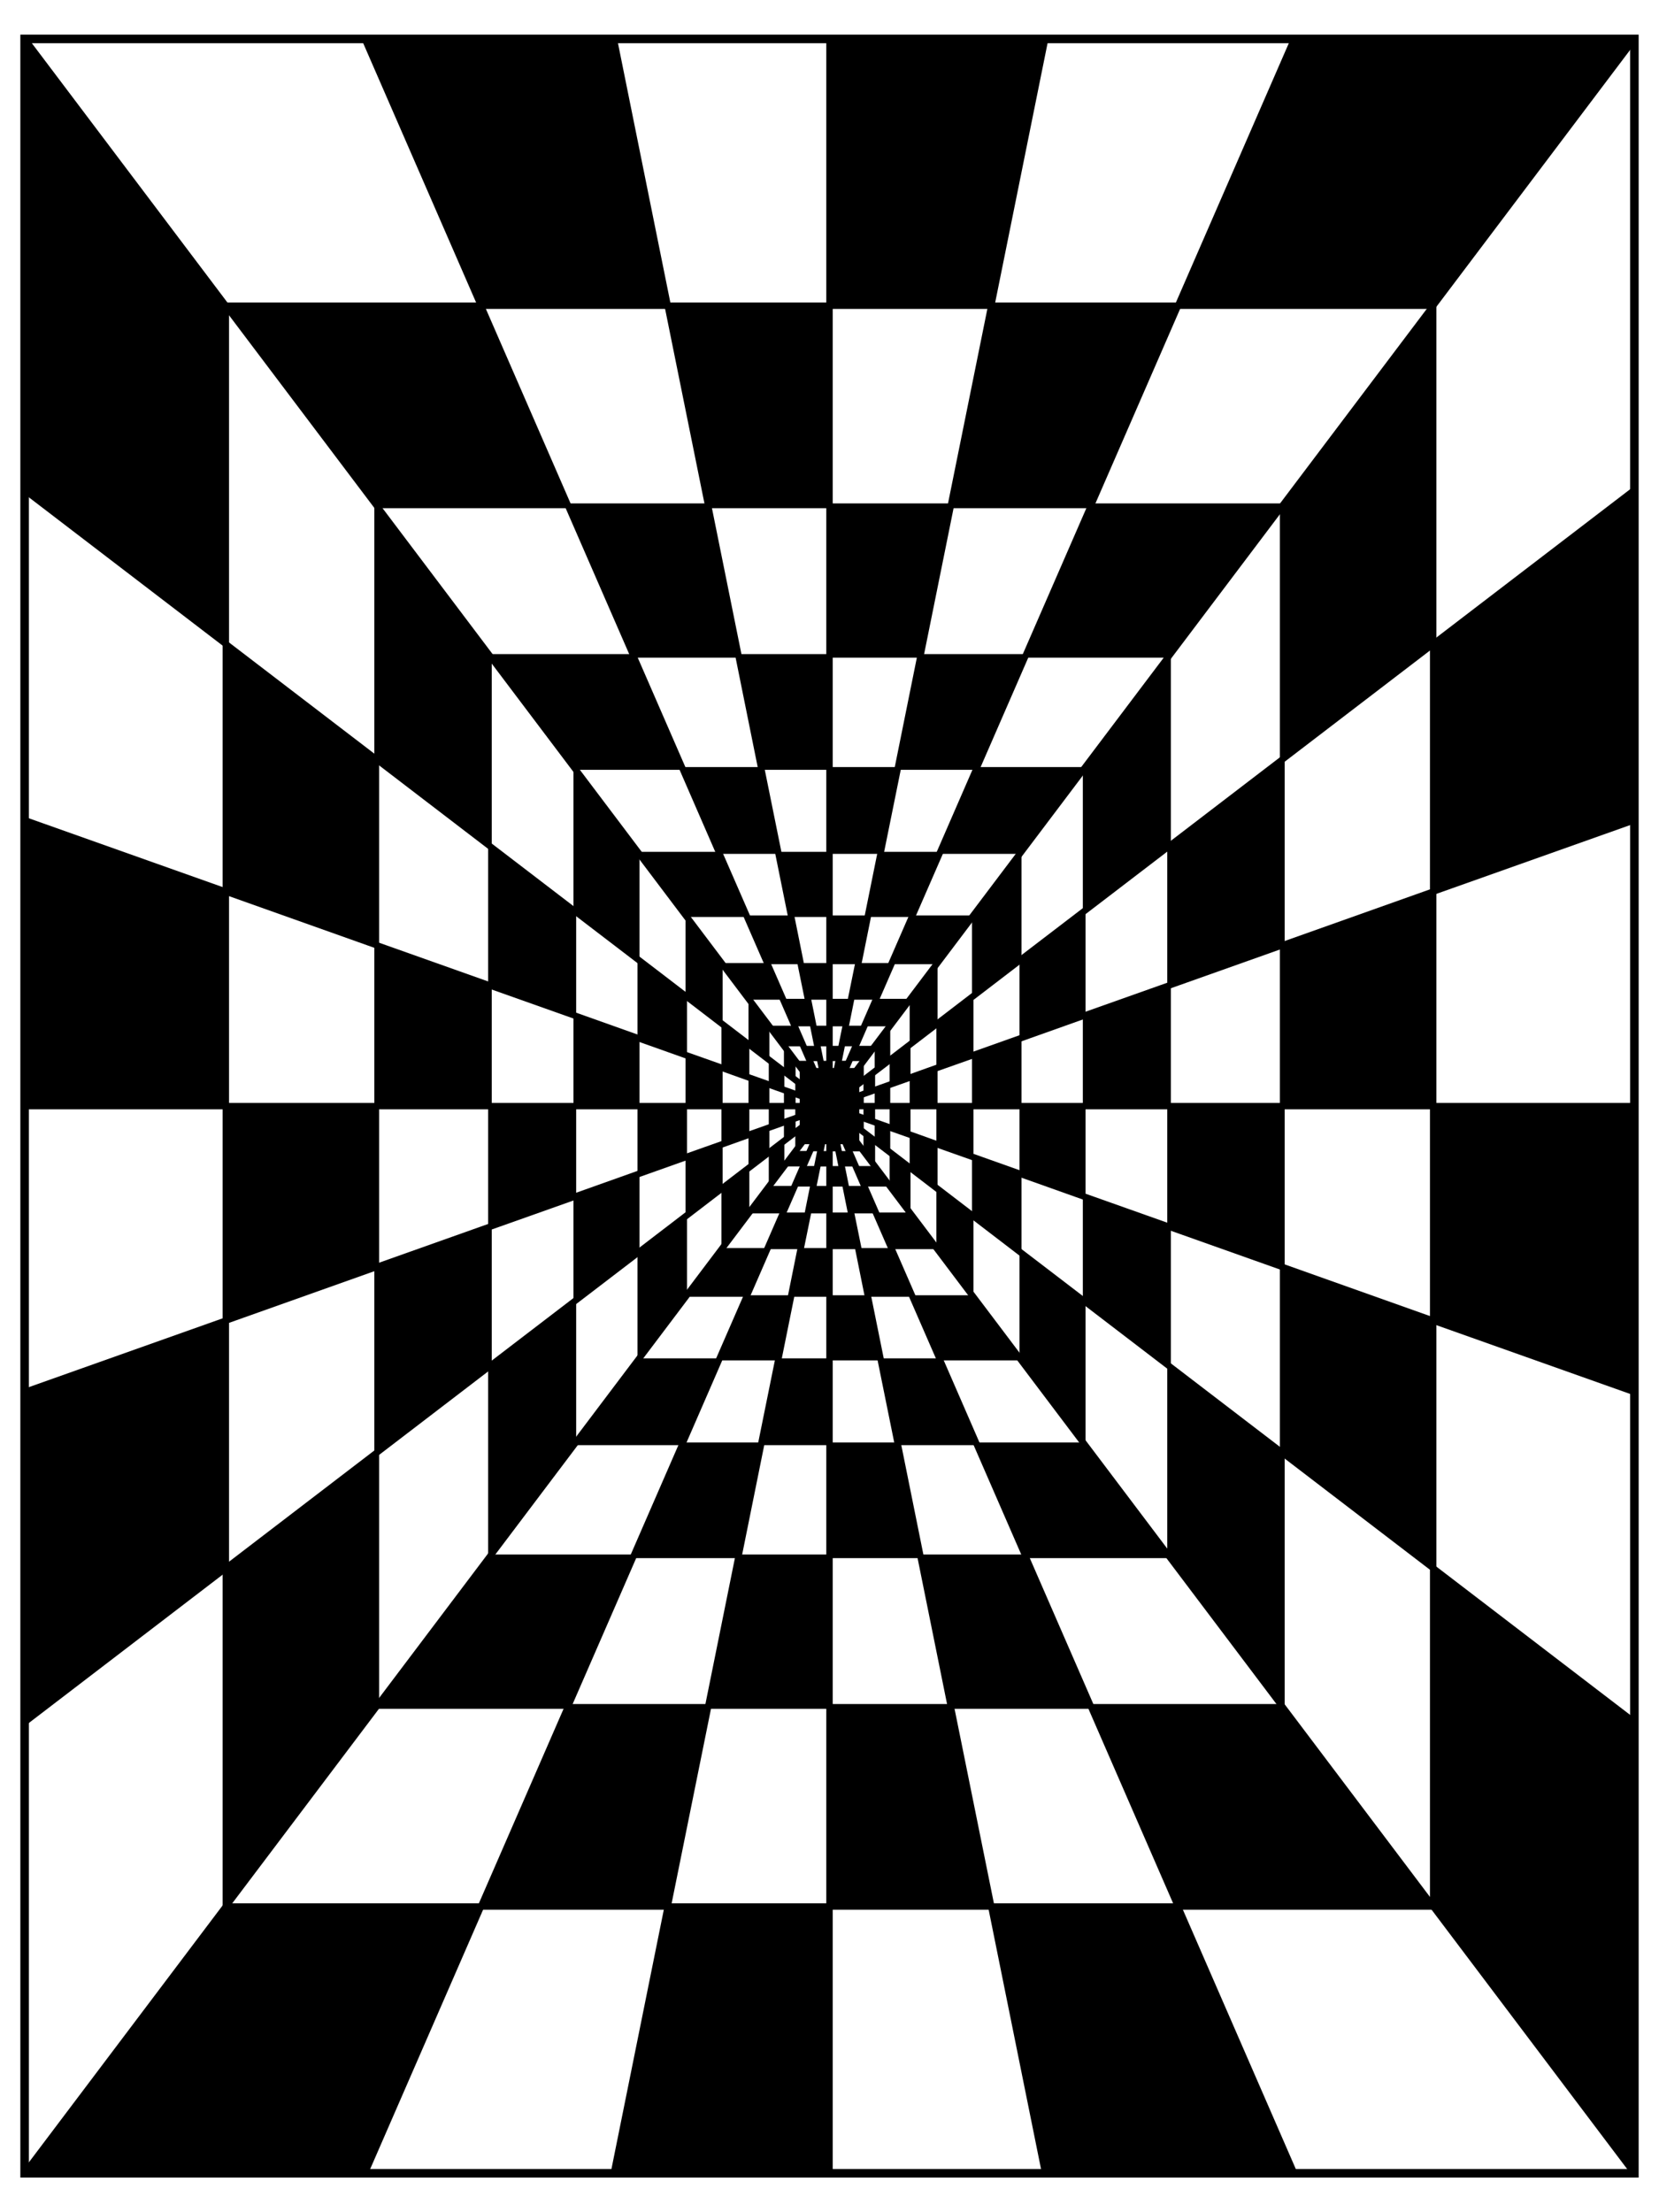 <svg id="Layer_1" data-name="Layer 1" xmlns="http://www.w3.org/2000/svg" viewBox="0 0 414 552"><defs><style>.cls-1{fill:#fff;}.cls-10,.cls-11,.cls-12,.cls-13,.cls-2,.cls-3,.cls-4,.cls-5,.cls-6,.cls-7,.cls-8,.cls-9{fill:none;}.cls-10,.cls-11,.cls-12,.cls-13,.cls-14,.cls-2,.cls-3,.cls-4,.cls-5,.cls-6,.cls-7,.cls-8,.cls-9{stroke:#000;stroke-miterlimit:10;}.cls-2{stroke-width:2.133px;}.cls-14,.cls-3{stroke-width:1.6px;}.cls-4{stroke-width:1.2px;}.cls-5{stroke-width:0.9px;}.cls-6{stroke-width:0.675px;}.cls-7{stroke-width:0.506px;}.cls-8{stroke-width:0.38px;}.cls-9{stroke-width:0.285px;}.cls-10{stroke-width:0.214px;}.cls-11{stroke-width:0.16px;}.cls-12{stroke-width:0.12px;}.cls-13{stroke-width:0.09px;}</style></defs><rect class="cls-1" width="414" height="552"/><polygon points="407.857 429.728 407.857 542.286 357.643 475.714 357.643 391.296 407.857 429.728"/><polygon class="cls-1" points="407.857 347.348 407.857 429.728 357.643 391.296 357.643 329.521 407.857 347.348"/><polygon points="407.857 276 407.857 347.348 357.643 329.521 357.643 276 407.857 276"/><polygon class="cls-1" points="407.857 204.652 407.857 276 357.643 276 357.643 222.479 407.857 204.652"/><polygon points="407.857 122.272 407.857 204.652 357.643 222.479 357.643 160.704 407.857 122.272"/><polygon class="cls-1" points="407.857 9.714 407.857 122.272 357.643 160.704 357.643 76.286 407.857 9.714"/><polygon points="407.857 9.714 357.643 76.286 293.967 76.286 322.956 9.714 407.857 9.714"/><polygon class="cls-1" points="407.857 542.286 322.956 542.286 293.967 475.714 357.643 475.714 407.857 542.286"/><polygon class="cls-1" points="357.643 391.296 357.643 475.714 319.986 425.791 319.986 362.477 357.643 391.296"/><polygon points="357.643 329.521 357.643 391.296 319.986 362.477 319.986 316.131 357.643 329.521"/><polygon class="cls-1" points="357.643 276 357.643 329.521 319.986 316.131 319.986 276 357.643 276"/><polygon points="357.643 222.479 357.643 276 319.986 276 319.986 235.869 357.643 222.479"/><polygon class="cls-1" points="357.643 160.704 357.643 222.479 319.986 235.869 319.986 189.523 357.643 160.704"/><polygon points="357.643 76.286 357.643 160.704 319.986 189.523 319.986 126.209 357.643 76.286"/><polygon class="cls-1" points="357.643 76.286 319.986 126.209 272.229 126.209 293.967 76.286 357.643 76.286"/><polygon points="357.643 475.714 293.967 475.714 272.229 425.791 319.986 425.791 357.643 475.714"/><polygon class="cls-1" points="322.956 9.714 293.967 76.286 247.37 76.286 260.817 9.714 322.956 9.714"/><polygon points="293.967 475.714 322.956 542.286 260.817 542.286 247.37 475.714 293.967 475.714"/><polygon points="319.986 362.477 319.986 425.791 291.736 388.338 291.736 340.853 319.986 362.477"/><polygon class="cls-1" points="319.986 316.131 319.986 362.477 291.736 340.853 291.736 306.098 319.986 316.131"/><polygon points="319.986 276 319.986 316.131 291.736 306.098 291.736 276 319.986 276"/><polygon class="cls-1" points="319.986 235.869 319.986 276 291.736 276 291.736 245.902 319.986 235.869"/><polygon points="319.986 189.523 319.986 235.869 291.736 245.902 291.736 211.147 319.986 189.523"/><polygon class="cls-1" points="319.986 126.209 319.986 189.523 291.736 211.147 291.736 163.662 319.986 126.209"/><polygon points="319.986 126.209 291.736 163.662 255.918 163.662 272.229 126.209 319.986 126.209"/><polygon class="cls-1" points="319.986 425.791 272.229 425.791 255.918 388.338 291.736 388.338 319.986 425.791"/><polygon points="293.967 76.286 272.229 126.209 237.27 126.209 247.37 76.286 293.967 76.286"/><polygon class="cls-1" points="272.229 425.791 293.967 475.714 247.37 475.714 237.27 425.791 272.229 425.791"/><polygon class="cls-1" points="291.736 340.853 291.736 388.338 270.556 360.259 270.556 324.645 291.736 340.853"/><polygon points="291.736 306.098 291.736 340.853 270.556 324.645 270.556 298.584 291.736 306.098"/><polygon class="cls-1" points="291.736 276 291.736 306.098 270.556 298.584 270.556 276 291.736 276"/><polygon points="291.736 245.902 291.736 276 270.556 276 270.556 253.416 291.736 245.902"/><polygon class="cls-1" points="291.736 211.147 291.736 245.902 270.556 253.416 270.556 227.355 291.736 211.147"/><polygon points="291.736 163.662 291.736 211.147 270.556 227.355 270.556 191.741 291.736 163.662"/><polygon class="cls-1" points="291.736 163.662 270.556 191.741 243.692 191.741 255.918 163.662 291.736 163.662"/><polygon points="291.736 388.338 255.918 388.338 243.692 360.259 270.556 360.259 291.736 388.338"/><polygon class="cls-1" points="272.229 126.209 255.918 163.662 229.703 163.662 237.27 126.209 272.229 126.209"/><polygon points="255.918 388.338 272.229 425.791 237.27 425.791 229.703 388.338 255.918 388.338"/><polygon points="270.556 324.645 270.556 360.259 254.667 339.194 254.667 312.493 270.556 324.645"/><polygon class="cls-1" points="270.556 298.584 270.556 324.645 254.667 312.493 254.667 292.928 270.556 298.584"/><polygon points="270.556 276 270.556 298.584 254.667 292.928 254.667 276 270.556 276"/><polygon class="cls-1" points="270.556 253.416 270.556 276 254.667 276 254.667 259.072 270.556 253.416"/><polygon points="270.556 227.355 270.556 253.416 254.667 259.072 254.667 239.507 270.556 227.355"/><polygon class="cls-1" points="270.556 191.741 270.556 227.355 254.667 239.507 254.667 212.806 270.556 191.741"/><polygon points="270.556 191.741 254.667 212.806 234.527 212.806 243.692 191.741 270.556 191.741"/><polygon class="cls-1" points="270.556 360.259 243.692 360.259 234.527 339.194 254.667 339.194 270.556 360.259"/><polygon points="260.817 9.714 247.37 76.286 207 76.286 207 9.714 260.817 9.714"/><polygon class="cls-1" points="247.37 475.714 260.817 542.286 207 542.286 207 475.714 247.37 475.714"/><polygon points="255.918 163.662 243.692 191.741 224.035 191.741 229.703 163.662 255.918 163.662"/><polygon class="cls-1" points="243.692 360.259 255.918 388.338 229.703 388.338 224.035 360.259 243.692 360.259"/><polygon class="cls-1" points="254.667 312.493 254.667 339.194 242.742 323.385 242.742 303.36 254.667 312.493"/><polygon points="254.667 292.928 254.667 312.493 242.742 303.36 242.742 288.691 254.667 292.928"/><polygon class="cls-1" points="254.667 276 254.667 292.928 242.742 288.691 242.742 276 254.667 276"/><polygon points="254.667 259.072 254.667 276 242.742 276 242.742 263.309 254.667 259.072"/><polygon class="cls-1" points="254.667 239.507 254.667 259.072 242.742 263.309 242.742 248.64 254.667 239.507"/><polygon points="254.667 212.806 254.667 239.507 242.742 248.64 242.742 228.615 254.667 212.806"/><polygon class="cls-1" points="254.667 212.806 242.742 228.615 227.637 228.615 234.527 212.806 254.667 212.806"/><polygon points="254.667 339.194 234.527 339.194 227.637 323.385 242.742 323.385 254.667 339.194"/><polygon class="cls-1" points="247.37 76.286 237.27 126.209 207 126.209 207 76.286 247.37 76.286"/><polygon points="237.27 425.791 247.37 475.714 207 475.714 207 425.791 237.27 425.791"/><polygon class="cls-1" points="243.692 191.741 234.527 212.806 219.768 212.806 224.035 191.741 243.692 191.741"/><polygon points="234.527 339.194 243.692 360.259 224.035 360.259 219.768 339.194 234.527 339.194"/><polygon points="242.742 303.36 242.742 323.385 233.818 311.554 233.818 296.525 242.742 303.36"/><polygon class="cls-1" points="242.742 288.691 242.742 303.36 233.818 296.525 233.818 285.533 242.742 288.691"/><polygon points="242.742 276 242.742 288.691 233.818 285.533 233.818 276 242.742 276"/><polygon class="cls-1" points="242.742 263.309 242.742 276 233.818 276 233.818 266.467 242.742 263.309"/><polygon points="242.742 248.64 242.742 263.309 233.818 266.467 233.818 255.475 242.742 248.64"/><polygon class="cls-1" points="242.742 228.615 242.742 248.64 233.818 255.475 233.818 240.446 242.742 228.615"/><polygon points="242.742 228.615 233.818 240.446 222.482 240.446 227.637 228.615 242.742 228.615"/><polygon class="cls-1" points="242.742 323.385 227.637 323.385 222.482 311.554 233.818 311.554 242.742 323.385"/><polygon points="237.27 126.209 229.703 163.662 207 163.662 207 126.209 237.27 126.209"/><polygon class="cls-1" points="229.703 388.338 237.27 425.791 207 425.791 207 388.338 229.703 388.338"/><polygon points="234.527 212.806 227.637 228.615 216.573 228.615 219.768 212.806 234.527 212.806"/><polygon class="cls-1" points="227.637 323.385 234.527 339.194 219.768 339.194 216.573 323.385 227.637 323.385"/><polygon class="cls-1" points="233.818 296.525 233.818 311.554 227.11 302.661 227.11 291.389 233.818 296.525"/><polygon points="233.818 285.533 233.818 296.525 227.11 291.389 227.11 283.135 233.818 285.533"/><polygon class="cls-1" points="233.818 276 233.818 285.533 227.11 283.135 227.11 276 233.818 276"/><polygon points="233.818 266.467 233.818 276 227.11 276 227.11 268.865 233.818 266.467"/><polygon class="cls-1" points="233.818 255.475 233.818 266.467 227.11 268.865 227.11 260.611 233.818 255.475"/><polygon points="233.818 240.446 233.818 255.475 227.11 260.611 227.11 249.339 233.818 240.446"/><polygon class="cls-1" points="233.818 240.446 227.11 249.339 218.608 249.339 222.482 240.446 233.818 240.446"/><polygon points="233.818 311.554 222.482 311.554 218.608 302.661 227.11 302.661 233.818 311.554"/><polygon class="cls-1" points="229.703 163.662 224.035 191.741 207 191.741 207 163.662 229.703 163.662"/><polygon points="224.035 360.259 229.703 388.338 207 388.338 207 360.259 224.035 360.259"/><polygon class="cls-1" points="227.637 228.615 222.482 240.446 214.191 240.446 216.573 228.615 227.637 228.615"/><polygon points="222.482 311.554 227.637 323.385 216.573 323.385 214.191 311.554 222.482 311.554"/><polygon points="227.11 291.389 227.11 302.661 222.075 295.985 222.075 287.532 227.11 291.389"/><polygon class="cls-1" points="227.11 283.135 227.11 291.389 222.075 287.532 222.075 281.356 227.11 283.135"/><polygon points="227.11 276 227.11 283.135 222.075 281.356 222.075 276 227.11 276"/><polygon class="cls-1" points="227.11 268.865 227.11 276 222.075 276 222.075 270.644 227.11 268.865"/><polygon points="227.11 260.611 227.11 268.865 222.075 270.644 222.075 264.468 227.11 260.611"/><polygon class="cls-1" points="227.11 249.339 227.11 260.611 222.075 264.468 222.075 256.015 227.11 249.339"/><polygon points="227.11 249.339 222.075 256.015 215.698 256.015 218.608 249.339 227.11 249.339"/><polygon class="cls-1" points="227.11 302.661 218.608 302.661 215.698 295.985 222.075 295.985 227.11 302.661"/><polygon points="224.035 191.741 219.768 212.806 207 212.806 207 191.741 224.035 191.741"/><polygon class="cls-1" points="219.768 339.194 224.035 360.259 207 360.259 207 339.194 219.768 339.194"/><polygon points="222.482 240.446 218.608 249.339 212.382 249.339 214.191 240.446 222.482 240.446"/><polygon class="cls-1" points="218.608 302.661 222.482 311.554 214.191 311.554 212.382 302.661 218.608 302.661"/><polygon class="cls-1" points="222.075 287.532 222.075 295.985 218.306 290.989 218.306 284.654 222.075 287.532"/><polygon points="222.075 281.356 222.075 287.532 218.306 284.654 218.306 280.017 222.075 281.356"/><polygon class="cls-1" points="222.075 276 222.075 281.356 218.306 280.017 218.306 276 222.075 276"/><polygon points="222.075 270.644 222.075 276 218.306 276 218.306 271.983 222.075 270.644"/><polygon class="cls-1" points="222.075 264.468 222.075 270.644 218.306 271.983 218.306 267.346 222.075 264.468"/><polygon points="222.075 256.015 222.075 264.468 218.306 267.346 218.306 261.011 222.075 256.015"/><polygon class="cls-1" points="222.075 256.015 218.306 261.011 213.527 261.011 215.698 256.015 222.075 256.015"/><polygon points="222.075 295.985 215.698 295.985 213.527 290.989 218.306 290.989 222.075 295.985"/><polygon class="cls-1" points="219.768 212.806 216.573 228.615 207 228.615 207 212.806 219.768 212.806"/><polygon points="216.573 323.385 219.768 339.194 207 339.194 207 323.385 216.573 323.385"/><polygon class="cls-1" points="218.608 249.339 215.698 256.015 211.04 256.015 212.382 249.339 218.608 249.339"/><polygon points="215.698 295.985 218.608 302.661 212.382 302.661 211.04 295.985 215.698 295.985"/><polygon points="218.306 284.654 218.306 290.989 215.487 287.252 215.487 282.495 218.306 284.654"/><polygon class="cls-1" points="218.306 280.017 218.306 284.654 215.487 282.495 215.487 279.018 218.306 280.017"/><polygon points="218.306 276 218.306 280.017 215.487 279.018 215.487 276 218.306 276"/><polygon class="cls-1" points="218.306 271.983 218.306 276 215.487 276 215.487 272.982 218.306 271.983"/><polygon points="218.306 267.346 218.306 271.983 215.487 272.982 215.487 269.505 218.306 267.346"/><polygon class="cls-1" points="218.306 261.011 218.306 267.346 215.487 269.505 215.487 264.748 218.306 261.011"/><polygon points="218.306 261.011 215.487 264.748 211.899 264.748 213.527 261.011 218.306 261.011"/><polygon class="cls-1" points="218.306 290.989 213.527 290.989 211.899 287.252 215.487 287.252 218.306 290.989"/><polygon points="216.573 228.615 214.191 240.446 207 240.446 207 228.615 216.573 228.615"/><polygon class="cls-1" points="214.191 311.554 216.573 323.385 207 323.385 207 311.554 214.191 311.554"/><polygon points="215.698 256.015 213.527 261.011 210.03 261.011 211.04 256.015 215.698 256.015"/><polygon class="cls-1" points="213.527 290.989 215.698 295.985 211.04 295.985 210.03 290.989 213.527 290.989"/><polygon class="cls-1" points="215.487 282.495 215.487 287.252 213.362 284.434 213.362 280.876 215.487 282.495"/><polygon points="215.487 279.018 215.487 282.495 213.362 280.876 213.362 278.258 215.487 279.018"/><polygon class="cls-1" points="215.487 276 215.487 279.018 213.362 278.258 213.362 276 215.487 276"/><polygon points="215.487 272.982 215.487 276 213.362 276 213.362 273.742 215.487 272.982"/><polygon class="cls-1" points="215.487 269.505 215.487 272.982 213.362 273.742 213.362 271.124 215.487 269.505"/><polygon points="215.487 264.748 215.487 269.505 213.362 271.124 213.362 267.566 215.487 264.748"/><polygon class="cls-1" points="215.487 264.748 213.362 267.566 210.678 267.566 211.899 264.748 215.487 264.748"/><polygon points="215.487 287.252 211.899 287.252 210.678 284.434 213.362 284.434 215.487 287.252"/><polygon class="cls-1" points="214.191 240.446 212.382 249.339 207 249.339 207 240.446 214.191 240.446"/><polygon points="212.382 302.661 214.191 311.554 207 311.554 207 302.661 212.382 302.661"/><polygon class="cls-1" points="213.527 261.011 211.899 264.748 209.276 264.748 210.03 261.011 213.527 261.011"/><polygon points="211.899 287.252 213.527 290.989 210.03 290.989 209.276 287.252 211.899 287.252"/><polygon points="212.382 249.339 211.04 256.015 207 256.015 207 249.339 212.382 249.339"/><polygon class="cls-1" points="211.04 295.985 212.382 302.661 207 302.661 207 295.985 211.04 295.985"/><polygon points="211.899 264.748 210.678 267.566 208.703 267.566 209.276 264.748 211.899 264.748"/><polygon class="cls-1" points="211.899 287.252 209.276 287.252 208.703 284.434 210.678 284.434 211.899 287.252"/><polygon class="cls-1" points="211.04 256.015 210.03 261.011 207 261.011 207 256.015 211.04 256.015"/><polygon points="210.03 290.989 211.04 295.985 207 295.985 207 290.989 210.03 290.989"/><polygon points="210.03 261.011 209.276 264.748 207 264.748 207 261.011 210.03 261.011"/><polygon class="cls-1" points="209.276 287.252 210.03 290.989 207 290.989 207 287.252 209.276 287.252"/><polygon class="cls-1" points="209.276 264.748 208.703 267.566 207 267.566 207 264.748 209.276 264.748"/><polygon points="209.276 287.252 207 287.252 207 284.434 208.703 284.434 209.276 287.252"/><polygon points="207 475.714 207 542.286 153.183 542.286 166.63 475.714 207 475.714"/><polygon class="cls-1" points="207 425.791 207 475.714 166.63 475.714 176.73 425.791 207 425.791"/><polygon points="207 388.338 207 425.791 176.73 425.791 184.297 388.338 207 388.338"/><polygon class="cls-1" points="207 360.259 207 388.338 184.297 388.338 189.965 360.259 207 360.259"/><polygon points="207 339.194 207 360.259 189.965 360.259 194.232 339.194 207 339.194"/><polygon class="cls-1" points="207 323.385 207 339.194 194.232 339.194 197.427 323.385 207 323.385"/><polygon points="207 311.554 207 323.385 197.427 323.385 199.809 311.554 207 311.554"/><polygon class="cls-1" points="207 302.661 207 311.554 199.809 311.554 201.618 302.661 207 302.661"/><polygon points="207 295.985 207 302.661 201.618 302.661 202.96 295.985 207 295.985"/><polygon class="cls-1" points="207 290.989 207 295.985 202.96 295.985 203.97 290.989 207 290.989"/><polygon points="207 287.252 207 290.989 203.97 290.989 204.724 287.252 207 287.252"/><polygon class="cls-1" points="207 284.434 207 287.252 204.724 287.252 205.297 284.434 207 284.434"/><polygon points="207 264.748 207 267.566 205.297 267.566 204.724 264.748 207 264.748"/><polygon class="cls-1" points="207 261.011 207 264.748 204.724 264.748 203.97 261.011 207 261.011"/><polygon points="207 256.015 207 261.011 203.97 261.011 202.96 256.015 207 256.015"/><polygon class="cls-1" points="207 249.339 207 256.015 202.96 256.015 201.618 249.339 207 249.339"/><polygon points="207 240.446 207 249.339 201.618 249.339 199.809 240.446 207 240.446"/><polygon class="cls-1" points="207 228.615 207 240.446 199.809 240.446 197.427 228.615 207 228.615"/><polygon points="207 212.806 207 228.615 197.427 228.615 194.232 212.806 207 212.806"/><polygon class="cls-1" points="207 191.741 207 212.806 194.232 212.806 189.965 191.741 207 191.741"/><polygon points="207 163.662 207 191.741 189.965 191.741 184.297 163.662 207 163.662"/><polygon class="cls-1" points="207 126.209 207 163.662 184.297 163.662 176.73 126.209 207 126.209"/><polygon points="207 76.286 207 126.209 176.73 126.209 166.63 76.286 207 76.286"/><polygon class="cls-1" points="207 9.714 207 76.286 166.63 76.286 153.183 9.714 207 9.714"/><polygon class="cls-1" points="205.297 267.566 203.322 267.566 202.101 264.748 204.724 264.748 205.297 267.566"/><polygon points="205.297 284.434 204.724 287.252 202.101 287.252 203.322 284.434 205.297 284.434"/><polygon points="203.97 261.011 204.724 264.748 202.101 264.748 200.473 261.011 203.97 261.011"/><polygon class="cls-1" points="204.724 287.252 203.97 290.989 200.473 290.989 202.101 287.252 204.724 287.252"/><polygon class="cls-1" points="202.96 256.015 203.97 261.011 200.473 261.011 198.302 256.015 202.96 256.015"/><polygon points="203.97 290.989 202.96 295.985 198.302 295.985 200.473 290.989 203.97 290.989"/><polygon points="203.322 267.566 200.638 267.566 198.513 264.748 202.101 264.748 203.322 267.566"/><polygon class="cls-1" points="203.322 284.434 202.101 287.252 198.513 287.252 200.638 284.434 203.322 284.434"/><polygon points="201.618 249.339 202.96 256.015 198.302 256.015 195.392 249.339 201.618 249.339"/><polygon class="cls-1" points="202.96 295.985 201.618 302.661 195.392 302.661 198.302 295.985 202.96 295.985"/><polygon class="cls-1" points="200.473 261.011 202.101 264.748 198.513 264.748 195.694 261.011 200.473 261.011"/><polygon points="202.101 287.252 200.473 290.989 195.694 290.989 198.513 287.252 202.101 287.252"/><polygon class="cls-1" points="199.809 240.446 201.618 249.339 195.392 249.339 191.518 240.446 199.809 240.446"/><polygon points="201.618 302.661 199.809 311.554 191.518 311.554 195.392 302.661 201.618 302.661"/><polygon points="200.638 280.876 200.638 284.434 198.513 287.252 198.513 282.495 200.638 280.876"/><polygon class="cls-1" points="200.638 278.258 200.638 280.876 198.513 282.495 198.513 279.018 200.638 278.258"/><polygon points="200.638 276 200.638 278.258 198.513 279.018 198.513 276 200.638 276"/><polygon class="cls-1" points="200.638 273.742 200.638 276 198.513 276 198.513 272.982 200.638 273.742"/><polygon points="200.638 271.124 200.638 273.742 198.513 272.982 198.513 269.505 200.638 271.124"/><polygon class="cls-1" points="200.638 267.566 200.638 271.124 198.513 269.505 198.513 264.748 200.638 267.566"/><polygon points="198.302 256.015 200.473 261.011 195.694 261.011 191.925 256.015 198.302 256.015"/><polygon class="cls-1" points="200.473 290.989 198.302 295.985 191.925 295.985 195.694 290.989 200.473 290.989"/><polygon points="197.427 228.615 199.809 240.446 191.518 240.446 186.363 228.615 197.427 228.615"/><polygon class="cls-1" points="199.809 311.554 197.427 323.385 186.363 323.385 191.518 311.554 199.809 311.554"/><polygon class="cls-1" points="198.513 282.495 198.513 287.252 195.694 290.989 195.694 284.654 198.513 282.495"/><polygon points="198.513 279.018 198.513 282.495 195.694 284.654 195.694 280.017 198.513 279.018"/><polygon class="cls-1" points="198.513 276 198.513 279.018 195.694 280.017 195.694 276 198.513 276"/><polygon points="198.513 272.982 198.513 276 195.694 276 195.694 271.983 198.513 272.982"/><polygon class="cls-1" points="198.513 269.505 198.513 272.982 195.694 271.983 195.694 267.346 198.513 269.505"/><polygon points="198.513 264.748 198.513 269.505 195.694 267.346 195.694 261.011 198.513 264.748"/><polygon class="cls-1" points="195.392 249.339 198.302 256.015 191.925 256.015 186.89 249.339 195.392 249.339"/><polygon points="198.302 295.985 195.392 302.661 186.89 302.661 191.925 295.985 198.302 295.985"/><polygon class="cls-1" points="194.232 212.806 197.427 228.615 186.363 228.615 179.473 212.806 194.232 212.806"/><polygon points="197.427 323.385 194.232 339.194 179.473 339.194 186.363 323.385 197.427 323.385"/><polygon points="195.694 284.654 195.694 290.989 191.925 295.985 191.925 287.532 195.694 284.654"/><polygon class="cls-1" points="195.694 280.017 195.694 284.654 191.925 287.532 191.925 281.356 195.694 280.017"/><polygon points="195.694 276 195.694 280.017 191.925 281.356 191.925 276 195.694 276"/><polygon class="cls-1" points="195.694 271.983 195.694 276 191.925 276 191.925 270.644 195.694 271.983"/><polygon points="195.694 267.346 195.694 271.983 191.925 270.644 191.925 264.468 195.694 267.346"/><polygon class="cls-1" points="195.694 261.011 195.694 267.346 191.925 264.468 191.925 256.015 195.694 261.011"/><polygon points="191.518 240.446 195.392 249.339 186.89 249.339 180.182 240.446 191.518 240.446"/><polygon class="cls-1" points="195.392 302.661 191.518 311.554 180.182 311.554 186.89 302.661 195.392 302.661"/><polygon points="189.965 191.741 194.232 212.806 179.473 212.806 170.308 191.741 189.965 191.741"/><polygon class="cls-1" points="194.232 339.194 189.965 360.259 170.308 360.259 179.473 339.194 194.232 339.194"/><polygon class="cls-1" points="191.925 287.532 191.925 295.985 186.89 302.661 186.89 291.389 191.925 287.532"/><polygon points="191.925 281.356 191.925 287.532 186.89 291.389 186.89 283.135 191.925 281.356"/><polygon class="cls-1" points="191.925 276 191.925 281.356 186.89 283.135 186.89 276 191.925 276"/><polygon points="191.925 270.644 191.925 276 186.89 276 186.89 268.865 191.925 270.644"/><polygon class="cls-1" points="191.925 264.468 191.925 270.644 186.89 268.865 186.89 260.611 191.925 264.468"/><polygon points="191.925 256.015 191.925 264.468 186.89 260.611 186.89 249.339 191.925 256.015"/><polygon class="cls-1" points="186.363 228.615 191.518 240.446 180.182 240.446 171.258 228.615 186.363 228.615"/><polygon points="191.518 311.554 186.363 323.385 171.258 323.385 180.182 311.554 191.518 311.554"/><polygon class="cls-1" points="184.297 163.662 189.965 191.741 170.308 191.741 158.082 163.662 184.297 163.662"/><polygon points="189.965 360.259 184.297 388.338 158.082 388.338 170.308 360.259 189.965 360.259"/><polygon points="186.89 291.389 186.89 302.661 180.182 311.554 180.182 296.525 186.89 291.389"/><polygon class="cls-1" points="186.89 283.135 186.89 291.389 180.182 296.525 180.182 285.533 186.89 283.135"/><polygon points="186.89 276 186.89 283.135 180.182 285.533 180.182 276 186.89 276"/><polygon class="cls-1" points="186.89 268.865 186.89 276 180.182 276 180.182 266.467 186.89 268.865"/><polygon points="186.89 260.611 186.89 268.865 180.182 266.467 180.182 255.475 186.89 260.611"/><polygon class="cls-1" points="186.89 249.339 186.89 260.611 180.182 255.475 180.182 240.446 186.89 249.339"/><polygon points="179.473 212.806 186.363 228.615 171.258 228.615 159.333 212.806 179.473 212.806"/><polygon class="cls-1" points="186.363 323.385 179.473 339.194 159.333 339.194 171.258 323.385 186.363 323.385"/><polygon points="176.73 126.209 184.297 163.662 158.082 163.662 141.771 126.209 176.73 126.209"/><polygon class="cls-1" points="184.297 388.338 176.73 425.791 141.771 425.791 158.082 388.338 184.297 388.338"/><polygon class="cls-1" points="180.182 296.525 180.182 311.554 171.258 323.385 171.258 303.36 180.182 296.525"/><polygon points="180.182 285.533 180.182 296.525 171.258 303.36 171.258 288.691 180.182 285.533"/><polygon class="cls-1" points="180.182 276 180.182 285.533 171.258 288.691 171.258 276 180.182 276"/><polygon points="180.182 266.467 180.182 276 171.258 276 171.258 263.309 180.182 266.467"/><polygon class="cls-1" points="180.182 255.475 180.182 266.467 171.258 263.309 171.258 248.64 180.182 255.475"/><polygon points="180.182 240.446 180.182 255.475 171.258 248.64 171.258 228.615 180.182 240.446"/><polygon class="cls-1" points="170.308 191.741 179.473 212.806 159.333 212.806 143.444 191.741 170.308 191.741"/><polygon points="179.473 339.194 170.308 360.259 143.444 360.259 159.333 339.194 179.473 339.194"/><polygon class="cls-1" points="166.63 76.286 176.73 126.209 141.771 126.209 120.033 76.286 166.63 76.286"/><polygon points="176.73 425.791 166.63 475.714 120.033 475.714 141.771 425.791 176.73 425.791"/><polygon points="171.258 303.36 171.258 323.385 159.333 339.194 159.333 312.493 171.258 303.36"/><polygon class="cls-1" points="171.258 288.691 171.258 303.36 159.333 312.493 159.333 292.928 171.258 288.691"/><polygon points="171.258 276 171.258 288.691 159.333 292.928 159.333 276 171.258 276"/><polygon class="cls-1" points="171.258 263.309 171.258 276 159.333 276 159.333 259.072 171.258 263.309"/><polygon points="171.258 248.64 171.258 263.309 159.333 259.072 159.333 239.507 171.258 248.64"/><polygon class="cls-1" points="171.258 228.615 171.258 248.64 159.333 239.507 159.333 212.806 171.258 228.615"/><polygon points="158.082 163.662 170.308 191.741 143.444 191.741 122.264 163.662 158.082 163.662"/><polygon class="cls-1" points="170.308 360.259 158.082 388.338 122.264 388.338 143.444 360.259 170.308 360.259"/><polygon points="153.183 9.714 166.63 76.286 120.033 76.286 91.044 9.714 153.183 9.714"/><polygon class="cls-1" points="166.63 475.714 153.183 542.286 91.044 542.286 120.033 475.714 166.63 475.714"/><polygon class="cls-1" points="159.333 312.493 159.333 339.194 143.444 360.259 143.444 324.645 159.333 312.493"/><polygon points="159.333 292.928 159.333 312.493 143.444 324.645 143.444 298.584 159.333 292.928"/><polygon class="cls-1" points="159.333 276 159.333 292.928 143.444 298.584 143.444 276 159.333 276"/><polygon points="159.333 259.072 159.333 276 143.444 276 143.444 253.416 159.333 259.072"/><polygon class="cls-1" points="159.333 239.507 159.333 259.072 143.444 253.416 143.444 227.355 159.333 239.507"/><polygon points="159.333 212.806 159.333 239.507 143.444 227.355 143.444 191.741 159.333 212.806"/><polygon class="cls-1" points="141.771 126.209 158.082 163.662 122.264 163.662 94.014 126.209 141.771 126.209"/><polygon points="158.082 388.338 141.771 425.791 94.014 425.791 122.264 388.338 158.082 388.338"/><polygon points="143.444 324.645 143.444 360.259 122.264 388.338 122.264 340.853 143.444 324.645"/><polygon class="cls-1" points="143.444 298.584 143.444 324.645 122.264 340.853 122.264 306.098 143.444 298.584"/><polygon points="143.444 276 143.444 298.584 122.264 306.098 122.264 276 143.444 276"/><polygon class="cls-1" points="143.444 253.416 143.444 276 122.264 276 122.264 245.902 143.444 253.416"/><polygon points="143.444 227.355 143.444 253.416 122.264 245.902 122.264 211.147 143.444 227.355"/><polygon class="cls-1" points="143.444 191.741 143.444 227.355 122.264 211.147 122.264 163.662 143.444 191.741"/><polygon points="120.033 76.286 141.771 126.209 94.014 126.209 56.357 76.286 120.033 76.286"/><polygon class="cls-1" points="141.771 425.791 120.033 475.714 56.357 475.714 94.014 425.791 141.771 425.791"/><polygon class="cls-1" points="122.264 340.853 122.264 388.338 94.014 425.791 94.014 362.477 122.264 340.853"/><polygon points="122.264 306.098 122.264 340.853 94.014 362.477 94.014 316.131 122.264 306.098"/><polygon class="cls-1" points="122.264 276 122.264 306.098 94.014 316.131 94.014 276 122.264 276"/><polygon points="122.264 245.902 122.264 276 94.014 276 94.014 235.869 122.264 245.902"/><polygon class="cls-1" points="122.264 211.147 122.264 245.902 94.014 235.869 94.014 189.523 122.264 211.147"/><polygon points="122.264 163.662 122.264 211.147 94.014 189.523 94.014 126.209 122.264 163.662"/><polygon class="cls-1" points="91.044 9.714 120.033 76.286 56.357 76.286 6.143 9.714 91.044 9.714"/><polygon points="120.033 475.714 91.044 542.286 6.143 542.286 56.357 475.714 120.033 475.714"/><polygon points="94.014 362.477 94.014 425.791 56.357 475.714 56.357 391.296 94.014 362.477"/><polygon class="cls-1" points="94.014 316.131 94.014 362.477 56.357 391.296 56.357 329.521 94.014 316.131"/><polygon points="94.014 276 94.014 316.131 56.357 329.521 56.357 276 94.014 276"/><polygon class="cls-1" points="94.014 235.869 94.014 276 56.357 276 56.357 222.479 94.014 235.869"/><polygon points="94.014 189.523 94.014 235.869 56.357 222.479 56.357 160.704 94.014 189.523"/><polygon class="cls-1" points="94.014 126.209 94.014 189.523 56.357 160.704 56.357 76.286 94.014 126.209"/><polygon class="cls-1" points="56.357 391.296 56.357 475.714 6.143 542.286 6.143 429.728 56.357 391.296"/><polygon points="56.357 329.521 56.357 391.296 6.143 429.728 6.143 347.348 56.357 329.521"/><polygon class="cls-1" points="56.357 276 56.357 329.521 6.143 347.348 6.143 276 56.357 276"/><polygon points="56.357 222.479 56.357 276 6.143 276 6.143 204.652 56.357 222.479"/><polygon class="cls-1" points="56.357 160.704 56.357 222.479 6.143 204.652 6.143 122.272 56.357 160.704"/><polygon points="56.357 76.286 56.357 160.704 6.143 122.272 6.143 9.714 56.357 76.286"/><path class="cls-2" d="M6.143,9.714V542.286H407.857V9.714ZM213.362,284.434H200.638V267.566h12.723Z"/><path class="cls-3" d="M56.357,76.286V475.714h301.286V76.286ZM213.362,284.434H200.638V267.566h12.723Z"/><path class="cls-4" d="M94.014,126.209V425.791H319.986V126.209ZM213.362,284.434H200.638V267.566h12.723Z"/><path class="cls-5" d="M122.264,163.662V388.338H291.736V163.662Zm91.097,120.772H200.638V267.566h12.723Z"/><path class="cls-6" d="M143.445,191.742V360.258h127.111V191.742Zm69.917,92.692H200.638V267.566h12.723Z"/><path class="cls-7" d="M159.333,212.806V339.194h95.333V212.806Zm54.028,71.628H200.638V267.566h12.723Z"/><path class="cls-8" d="M171.258,228.615v94.771h71.485V228.615Zm42.104,55.819H200.638V267.566h12.723Z"/><path class="cls-9" d="M180.182,240.446v71.108h53.636V240.446Zm33.18,43.988H200.638V267.566h12.723Z"/><path class="cls-10" d="M186.89,249.339v53.321h40.22V249.339Zm26.471,35.094H200.638V267.566h12.723Z"/><path class="cls-11" d="M191.925,256.015v39.971h30.15V256.015Zm21.436,28.419H200.638V267.566h12.723Z"/><path class="cls-12" d="M195.694,261.011v29.978h22.612V261.011Zm17.668,23.423H200.638V267.566h12.723Z"/><path class="cls-13" d="M198.513,264.748v22.504h16.974V264.748Zm14.849,19.686H200.638V267.566h12.723Z"/><polyline class="cls-3" points="407.857 542.286 357.643 475.714 319.986 425.791 291.736 388.338 270.556 360.259 254.667 339.194 242.742 323.385 233.818 311.554 227.11 302.661 222.075 295.985 218.306 290.989 215.487 287.252 213.362 284.434"/><polyline class="cls-3" points="200.638 267.566 198.513 264.748 195.694 261.011 191.925 256.015 186.89 249.339 180.182 240.446 171.258 228.615 159.333 212.806 143.444 191.741 122.264 163.662 94.014 126.209 56.357 76.286 6.143 9.714"/><polyline class="cls-3" points="407.857 429.728 357.643 391.296 319.986 362.477 291.736 340.853 270.556 324.645 254.667 312.493 242.742 303.36 233.818 296.525 227.11 291.389 222.075 287.532 218.306 284.654 215.487 282.495 213.362 280.876"/><polyline class="cls-3" points="200.638 271.124 198.513 269.505 195.694 267.346 191.925 264.468 186.89 260.611 180.182 255.475 171.258 248.64 159.333 239.507 143.444 227.355 122.264 211.147 94.014 189.523 56.357 160.704 6.143 122.272"/><polyline class="cls-3" points="407.857 347.348 357.643 329.521 319.986 316.131 291.736 306.098 270.556 298.584 254.667 292.928 242.742 288.691 233.818 285.533 227.11 283.135 222.075 281.356 218.306 280.017 215.487 279.018 213.362 278.258"/><polyline class="cls-3" points="200.638 273.742 198.513 272.982 195.694 271.983 191.925 270.644 186.89 268.865 180.182 266.467 171.258 263.309 159.333 259.072 143.444 253.416 122.264 245.902 94.014 235.869 56.357 222.479 6.143 204.652"/><polyline class="cls-3" points="407.857 276 357.643 276 319.986 276 291.736 276 270.556 276 254.667 276 242.742 276 233.818 276 227.11 276 222.075 276 218.306 276 215.487 276 213.362 276"/><polyline class="cls-3" points="200.638 276 198.513 276 195.694 276 191.925 276 186.89 276 180.182 276 171.258 276 159.333 276 143.444 276 122.264 276 94.014 276 56.357 276 6.143 276"/><polyline class="cls-3" points="407.857 204.652 357.643 222.479 319.986 235.869 291.736 245.902 270.556 253.416 254.667 259.072 242.742 263.309 233.818 266.467 227.11 268.865 222.075 270.644 218.306 271.983 215.487 272.982 213.362 273.742"/><polyline class="cls-3" points="200.638 278.258 198.513 279.018 195.694 280.017 191.925 281.356 186.89 283.135 180.182 285.533 171.258 288.691 159.333 292.928 143.444 298.584 122.264 306.098 94.014 316.131 56.357 329.521 6.143 347.348"/><polyline class="cls-3" points="407.857 122.272 357.643 160.704 319.986 189.523 291.736 211.147 270.556 227.355 254.667 239.507 242.742 248.64 233.818 255.475 227.11 260.611 222.075 264.468 218.306 267.346 215.487 269.505 213.362 271.124"/><polyline class="cls-3" points="200.638 280.876 198.513 282.495 195.694 284.654 191.925 287.532 186.89 291.389 180.182 296.525 171.258 303.36 159.333 312.493 143.444 324.645 122.264 340.853 94.014 362.477 56.357 391.296 6.143 429.728"/><polyline class="cls-3" points="407.857 9.714 357.643 76.286 319.986 126.209 291.736 163.662 270.556 191.741 254.667 212.806 242.742 228.615 233.818 240.446 227.11 249.339 222.075 256.015 218.306 261.011 215.487 264.748 213.362 267.566"/><polyline class="cls-3" points="200.638 284.434 198.513 287.252 195.694 290.989 191.925 295.985 186.89 302.661 180.182 311.554 171.258 323.385 159.333 339.194 143.444 360.259 122.264 388.338 94.014 425.791 56.357 475.714 6.143 542.286"/><polyline class="cls-3" points="322.956 9.714 293.967 76.286 272.229 126.209 255.918 163.662 243.692 191.741 234.527 212.806 227.637 228.615 222.482 240.446 218.608 249.339 215.698 256.015 213.527 261.011 211.899 264.748 210.678 267.566"/><polyline class="cls-3" points="203.322 284.434 202.101 287.252 200.473 290.989 198.302 295.985 195.392 302.661 191.518 311.554 186.363 323.385 179.473 339.194 170.308 360.259 158.082 388.338 141.771 425.791 120.033 475.714 91.044 542.286"/><polyline class="cls-3" points="260.817 9.714 247.37 76.286 237.27 126.209 229.703 163.662 224.035 191.741 219.768 212.806 216.573 228.615 214.191 240.446 212.382 249.339 211.04 256.015 210.03 261.011 209.276 264.748 208.703 267.566"/><polyline class="cls-3" points="205.297 284.434 204.724 287.252 203.97 290.989 202.96 295.985 201.618 302.661 199.809 311.554 197.427 323.385 194.232 339.194 189.965 360.259 184.297 388.338 176.73 425.791 166.63 475.714 153.183 542.286"/><polyline class="cls-3" points="207 9.714 207 76.286 207 126.209 207 163.662 207 191.741 207 212.806 207 228.615 207 240.446 207 249.339 207 256.015 207 261.011 207 264.748 207 267.566"/><polyline class="cls-3" points="207 284.434 207 287.252 207 290.989 207 295.985 207 302.661 207 311.554 207 323.385 207 339.194 207 360.259 207 388.338 207 425.791 207 475.714 207 542.286"/><polyline class="cls-3" points="153.183 9.714 166.63 76.286 176.73 126.209 184.297 163.662 189.965 191.741 194.232 212.806 197.427 228.615 199.809 240.446 201.618 249.339 202.96 256.015 203.97 261.011 204.724 264.748 205.297 267.566"/><polyline class="cls-3" points="208.703 284.434 209.276 287.252 210.03 290.989 211.04 295.985 212.382 302.661 214.191 311.554 216.573 323.385 219.768 339.194 224.035 360.259 229.703 388.338 237.27 425.791 247.37 475.714 260.817 542.286"/><rect class="cls-14" x="200.638" y="267.566" width="12.723" height="16.868"/><polyline class="cls-3" points="91.044 9.714 120.033 76.286 141.771 126.209 158.082 163.662 170.308 191.741 179.473 212.806 186.363 228.615 191.518 240.446 195.392 249.339 198.302 256.015 200.473 261.011 202.101 264.748 203.322 267.566"/><polyline class="cls-3" points="210.678 284.434 211.899 287.252 213.527 290.989 215.698 295.985 218.608 302.661 222.482 311.554 227.637 323.385 234.527 339.194 243.692 360.259 255.918 388.338 272.229 425.791 293.967 475.714 322.956 542.286"/></svg>